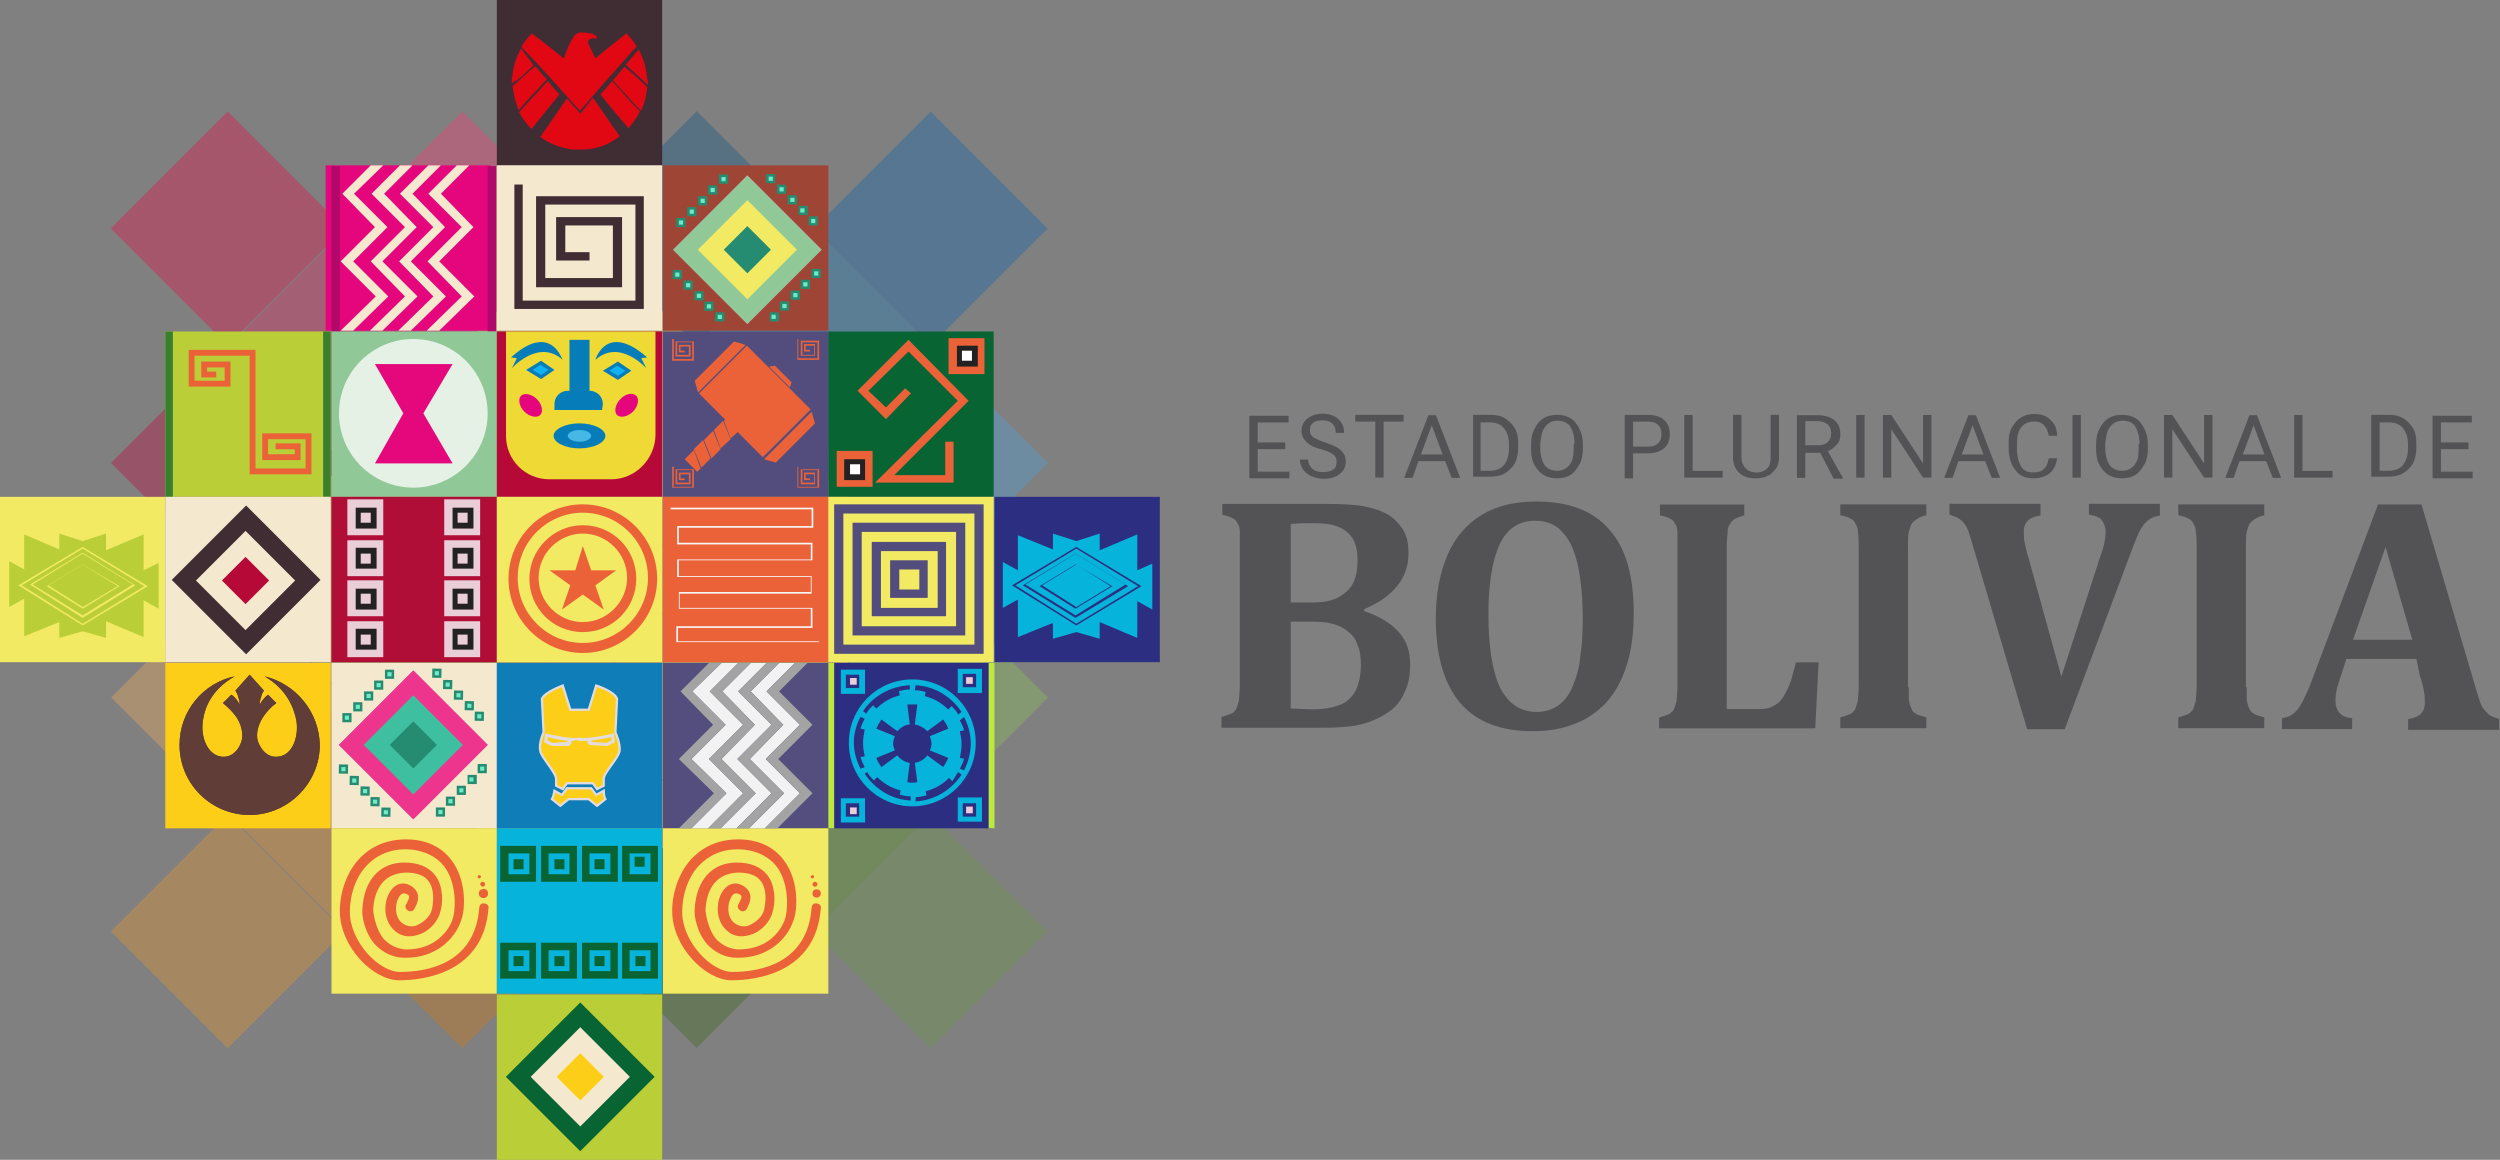 <?xml version="1.0" encoding="UTF-8"?> <svg xmlns="http://www.w3.org/2000/svg" xmlns:xlink="http://www.w3.org/1999/xlink" version="1.1" id="Layer_1" x="0px" y="0px" viewBox="0 0 299.4 138.9" style="enable-background:new 0 0 299.4 138.9;" xml:space="preserve"><rect x="0" y="0" width="299.4" height="138.9" fill="#808080" stroke="none"/> <style type="text/css"> .st0{fill:#535254;} .st1{opacity:0.35;} .st2{fill:#EAC93D;} .st3{fill:#ED0A46;} .st4{fill:#C4003D;} .st5{fill:#E52560;} .st6{fill:#FF3976;} .st7{fill:#F9B058;} .st8{fill:#0C5587;} .st9{fill:#EA972A;} .st10{fill:#F79826;} .st11{fill:#1B7BBC;} .st12{fill:#0865B2;} .st13{fill:#D3780B;} .st14{fill:#4CA4E0;} .st15{fill:#396810;} .st16{fill:#589B1E;} .st17{fill:#8BC658;} .st18{fill:#699944;} .st19{fill:#402C33;} .st20{fill:#E5067D;} .st21{fill:#B20869;} .st22{fill:#F4E9CF;} .st23{fill:#9F4535;} .st24{fill:#BACF37;} .st25{fill:#387F2E;} .st26{fill:#90C898;} .st27{fill:#B60937;} .st28{fill:#534D7D;} .st29{fill:#096433;} .st30{fill:#F2EA63;} .st31{fill:#B10E37;} .st32{fill:#EB6238;} .st33{fill:#2C2E81;} .st34{fill:#FDCE17;} .st35{fill:#0F7DB7;} .st36{fill:#534E7E;} .st37{fill:#BFE83F;} .st38{fill:#06B3DA;} .st39{fill:#ED358D;} .st40{fill:#3DBFA0;} .st41{fill:#258C71;} .st42{fill:#71EAC7;} .st43{fill:#F7F7F7;} .st44{fill:#EFD935;} .st45{fill:#067DB9;} .st46{fill:#45B8E5;} .st47{fill:#11B2F2;} .st48{fill:#603E37;} .st49{fill:#FDCE17;stroke:#E2DCE0;stroke-width:0.272;stroke-miterlimit:10;} .st50{fill:#E85296;stroke:#E2DCE0;stroke-width:0.272;stroke-miterlimit:10;} .st51{fill:#E6F1E6;} .st52{fill:#E5087D;} .st53{fill-rule:evenodd;clip-rule:evenodd;fill:#E20813;} .st54{fill-rule:evenodd;clip-rule:evenodd;fill:#EB6238;} .st55{fill:#F2F2F2;} .st56{fill:#A3A3A3;} .st57{fill:#EACED7;} .st58{fill:#232121;} .st59{fill:#FFFFFF;} </style> <g> <g> <g id="g37818" transform="translate(8.32,18.587)"> <path id="path37820" class="st0" d="M145.6,35.2h-3.3v2.7h3.8v0.8h-4.8v-7.5h4.7v0.8h-3.7v2.4h3.3V35.2z"></path> </g> <g id="g37822" transform="translate(9.968,18.541)"> <path id="path37824" class="st0" d="M148.4,35.3c-0.9-0.2-1.5-0.5-1.9-0.9c-0.4-0.4-0.6-0.8-0.6-1.3c0-0.6,0.2-1.1,0.7-1.5 c0.5-0.4,1.1-0.6,1.8-0.6c0.5,0,1,0.1,1.4,0.3c0.4,0.2,0.7,0.5,0.9,0.8c0.2,0.4,0.3,0.7,0.3,1.2h-1c0-0.5-0.1-0.8-0.4-1.1 c-0.3-0.3-0.7-0.4-1.2-0.4c-0.5,0-0.9,0.1-1.1,0.3c-0.3,0.2-0.4,0.5-0.4,0.9c0,0.3,0.1,0.6,0.4,0.8c0.3,0.2,0.7,0.4,1.3,0.6 c0.6,0.2,1.1,0.4,1.5,0.6c0.4,0.2,0.6,0.5,0.8,0.7c0.2,0.3,0.3,0.6,0.3,1c0,0.6-0.2,1.1-0.7,1.5c-0.5,0.4-1.1,0.6-1.9,0.6 c-0.5,0-1-0.1-1.5-0.3c-0.4-0.2-0.8-0.5-1-0.8c-0.2-0.3-0.4-0.7-0.4-1.2h1c0,0.5,0.2,0.8,0.5,1.1c0.3,0.3,0.8,0.4,1.3,0.4 c0.5,0,0.9-0.1,1.2-0.3c0.3-0.2,0.4-0.5,0.4-0.9c0-0.4-0.1-0.7-0.4-0.9C149.5,35.7,149,35.5,148.4,35.3"></path> </g> <g id="g37826" transform="translate(13.602,19.786)"> <path id="path37828" class="st0" d="M154.5,30.7h-2.4v6.7h-1v-6.7h-2.4v-0.8h5.8V30.7z"></path> </g> <g id="g37830" transform="translate(14.367,18.328)"> <path id="path37832" class="st0" d="M155.8,36.1h2.6l-1.3-3.5L155.8,36.1z M158.7,36.9h-3.2l-0.7,2h-1l2.9-7.5h0.9l2.9,7.5h-1 L158.7,36.9z"></path> </g> <g id="g37834" transform="translate(17.016,19.786)"> <path id="path37836" class="st0" d="M160.3,30.7v5.9h1c0.8,0,1.4-0.2,1.8-0.7c0.4-0.5,0.6-1.2,0.6-2v-0.4c0-0.9-0.2-1.5-0.6-2 c-0.4-0.5-1-0.7-1.7-0.7H160.3z M159.4,37.4v-7.5h2.1c0.7,0,1.2,0.1,1.7,0.4c0.5,0.3,0.9,0.7,1.2,1.2c0.3,0.5,0.4,1.1,0.4,1.8 v0.5c0,0.7-0.1,1.3-0.4,1.9c-0.3,0.5-0.7,0.9-1.2,1.2c-0.5,0.3-1.1,0.4-1.8,0.4H159.4z"></path> </g> <g id="g37838" transform="translate(21.165,18.782)"> <path id="path37840" class="st0" d="M167.4,34.4c0-0.9-0.2-1.6-0.5-2.1c-0.4-0.5-0.9-0.7-1.5-0.7c-0.6,0-1.1,0.2-1.5,0.7 c-0.4,0.5-0.5,1.1-0.6,2v0.6c0,0.9,0.2,1.5,0.5,2c0.4,0.5,0.9,0.7,1.5,0.7s1.1-0.2,1.5-0.7c0.4-0.5,0.5-1.1,0.5-2V34.4z M168.4,34.9c0,0.7-0.1,1.4-0.4,1.9s-0.6,1-1.1,1.3c-0.5,0.3-1,0.4-1.6,0.4c-0.6,0-1.1-0.1-1.6-0.4c-0.5-0.3-0.8-0.7-1.1-1.2 c-0.3-0.5-0.4-1.2-0.4-1.9v-0.5c0-0.7,0.1-1.4,0.4-1.9c0.3-0.6,0.6-1,1.1-1.3c0.5-0.3,1-0.4,1.6-0.4c0.6,0,1.1,0.1,1.6,0.4 c0.5,0.3,0.8,0.7,1.1,1.3s0.4,1.2,0.4,1.9V34.9z"></path> </g> <g id="g37842" transform="translate(23.776,18.69)"> <path id="path37844" class="st0" d="M171.8,34.8h1.8c0.5,0,0.9-0.1,1.2-0.4c0.3-0.3,0.4-0.6,0.4-1.1c0-0.5-0.1-0.8-0.4-1.1 c-0.3-0.3-0.7-0.4-1.2-0.4h-1.8V34.8z M171.8,35.6v3h-1V31h2.8c0.8,0,1.5,0.2,1.9,0.6c0.5,0.4,0.7,1,0.7,1.7 c0,0.7-0.2,1.3-0.7,1.7c-0.5,0.4-1.1,0.6-2,0.6H171.8z"></path> </g> <g id="g37846" transform="translate(26.41,17.598)"> <path id="path37848" class="st0" d="M176.3,38.8h3.6v0.8h-4.6v-7.5h1V38.8z"></path> </g> <g id="g37850" transform="translate(30.25,20.087)"> <path id="path37852" class="st0" d="M182.8,29.6v5.1c0,0.7-0.2,1.3-0.7,1.7c-0.4,0.5-1,0.7-1.8,0.8l-0.3,0c-0.8,0-1.5-0.2-2-0.7 s-0.7-1.1-0.7-1.8v-5.1h1v5.1c0,0.5,0.2,1,0.5,1.3c0.3,0.3,0.7,0.5,1.3,0.5c0.6,0,1-0.2,1.3-0.5c0.3-0.3,0.4-0.7,0.4-1.3v-5.1 H182.8z"></path> </g> <g id="g37854" transform="translate(31.399,18.727)"> <path id="path37856" class="st0" d="M184.8,34.6h1.5c0.5,0,0.9-0.1,1.2-0.4c0.3-0.3,0.4-0.6,0.4-1c0-0.5-0.1-0.8-0.4-1.1 c-0.3-0.2-0.7-0.4-1.2-0.4h-1.5V34.6z M186.6,35.5h-1.8v3h-1V31h2.5c0.8,0,1.5,0.2,2,0.6c0.5,0.4,0.7,1,0.7,1.7 c0,0.5-0.1,0.9-0.4,1.2c-0.3,0.3-0.6,0.6-1.1,0.8l1.8,3.2v0.1h-1.1L186.6,35.5z"></path> </g> <path id="path37858" class="st0" d="M223.3,57.2h-1v-7.5h1V57.2z"></path> <g id="g37860" transform="translate(37.002,17.297)"> <path id="path37862" class="st0" d="M194.3,39.9h-1l-3.8-5.8v5.8h-1v-7.5h1l3.8,5.8v-5.8h1V39.9z"></path> </g> <g id="g37864" transform="translate(38.338,18.328)"> <path id="path37866" class="st0" d="M196.6,36.1h2.6l-1.3-3.5L196.6,36.1z M199.4,36.9h-3.2l-0.7,2h-1l2.9-7.5h0.9l2.9,7.5h-1 L199.4,36.9z"></path> </g> <g id="g37868" transform="translate(42.557,18.182)"> <path id="path37870" class="st0" d="M203.8,36.7c-0.1,0.8-0.4,1.4-0.9,1.8c-0.5,0.4-1.2,0.6-2,0.6c-0.9,0-1.6-0.3-2.1-1 c-0.5-0.6-0.8-1.5-0.8-2.6v-0.7c0-0.7,0.1-1.3,0.4-1.8c0.3-0.5,0.6-0.9,1.1-1.2c0.5-0.3,1-0.4,1.6-0.4c0.8,0,1.4,0.2,1.9,0.7 c0.5,0.4,0.8,1.1,0.8,1.9h-1c-0.1-0.6-0.3-1-0.6-1.3c-0.3-0.3-0.7-0.4-1.2-0.4c-0.6,0-1.1,0.2-1.5,0.7c-0.4,0.5-0.5,1.1-0.5,2 v0.7c0,0.8,0.2,1.5,0.5,2c0.3,0.5,0.8,0.7,1.4,0.7c0.6,0,1-0.1,1.3-0.4c0.3-0.2,0.5-0.7,0.6-1.3L203.8,36.7z"></path> </g> <path id="path37872" class="st0" d="M249.2,57.2h-1v-7.5h1V57.2z"></path> <g id="g37874" transform="translate(46.227,18.782)"> <path id="path37876" class="st0" d="M210,34.4c0-0.9-0.2-1.6-0.5-2.1s-0.9-0.7-1.5-0.7c-0.6,0-1.1,0.2-1.5,0.7 c-0.4,0.5-0.5,1.1-0.6,2v0.6c0,0.9,0.2,1.5,0.5,2c0.4,0.5,0.9,0.7,1.5,0.7s1.1-0.2,1.5-0.7c0.4-0.5,0.5-1.1,0.5-2V34.4z M211,34.9c0,0.7-0.1,1.4-0.4,1.9s-0.6,1-1.1,1.3c-0.5,0.3-1,0.4-1.6,0.4c-0.6,0-1.1-0.1-1.6-0.4c-0.5-0.3-0.8-0.7-1.1-1.2 c-0.3-0.5-0.4-1.2-0.4-1.9v-0.5c0-0.7,0.1-1.4,0.4-1.9c0.3-0.6,0.6-1,1.1-1.3c0.5-0.3,1-0.4,1.6-0.4c0.6,0,1.1,0.1,1.6,0.4 c0.5,0.3,0.8,0.7,1.1,1.3s0.4,1.2,0.4,1.9V34.9z"></path> </g> <g id="g37878" transform="translate(49.459,17.297)"> <path id="path37880" class="st0" d="M215.5,39.9h-1l-3.8-5.8v5.8h-1v-7.5h1l3.8,5.8v-5.8h1V39.9z"></path> </g> <g id="g37882" transform="translate(50.795,18.328)"> <path id="path37884" class="st0" d="M217.8,36.1h2.6l-1.3-3.5L217.8,36.1z M220.6,36.9h-3.2l-0.7,2h-1l2.9-7.5h0.9l2.9,7.5h-1 L220.6,36.9z"></path> </g> <g id="g37886" transform="translate(53.447,17.598)"> <path id="path37888" class="st0" d="M222.3,38.8h3.6v0.8h-4.6v-7.5h1V38.8z"></path> </g> <g id="g37890" transform="translate(56.882,19.786)"> <path id="path37892" class="st0" d="M228.1,30.7v5.9h1c0.8,0,1.4-0.2,1.8-0.7c0.4-0.5,0.6-1.2,0.6-2v-0.4c0-0.9-0.2-1.5-0.6-2 c-0.4-0.5-1-0.7-1.7-0.7H228.1z M227.1,37.4v-7.5h2.1c0.7,0,1.2,0.1,1.7,0.4c0.5,0.3,0.9,0.7,1.2,1.2c0.3,0.5,0.4,1.1,0.4,1.8 v0.5c0,0.7-0.1,1.3-0.4,1.9c-0.3,0.5-0.7,0.9-1.2,1.2c-0.5,0.3-1.1,0.4-1.8,0.4H227.1z"></path> </g> <g id="g37894" transform="translate(60.825,18.587)"> <path id="path37896" class="st0" d="M234.8,35.2h-3.3v2.7h3.8v0.8h-4.8v-7.5h4.7v0.8h-3.7v2.4h3.3V35.2z"></path> </g> <g id="g37898" transform="translate(8.579,7.054)"> <path id="path37900" class="st0" d="M146,77.8c0.8,0,1.7,0.1,2.7,0.1c1.2,0,2.3-0.2,3.1-0.5c0.8-0.3,1.4-0.8,1.9-1.6 c0.4-0.8,0.7-1.8,0.7-3.2c0-0.9-0.1-1.8-0.4-2.4c-0.2-0.7-0.6-1.2-1.1-1.6c-0.5-0.4-1-0.7-1.7-0.9c-0.7-0.2-1.5-0.3-2.5-0.3H146 V77.8z M148.6,65.1c1.3,0,2.3-0.2,3.1-0.6c0.7-0.4,1.3-0.9,1.7-1.6c0.4-0.7,0.6-1.7,0.6-2.9c0-1.1-0.2-1.9-0.6-2.6 c-0.4-0.6-1-1.1-1.8-1.4c-0.8-0.3-1.7-0.4-2.9-0.4c-0.9,0-1.8,0-2.7,0.1v9.4H148.6z M154.7,66.1c1.8,0.6,3.2,1.4,4.2,2.5 c1,1.1,1.4,2.4,1.4,3.9c0,1.3-0.2,2.5-0.7,3.4c-0.4,1-1.1,1.8-2,2.4c-0.9,0.6-2,1.1-3.2,1.4c-1.2,0.3-2.8,0.4-4.6,0.4h-12.1v-1.3 c0.5-0.1,0.9-0.3,1.2-0.4s0.5-0.4,0.6-0.6c0.1-0.3,0.2-0.6,0.3-1c0-0.4,0.1-0.9,0.1-1.6v-17c0-0.6,0-1.1,0-1.6 c0-0.4-0.1-0.8-0.3-1c-0.1-0.3-0.3-0.5-0.6-0.6c-0.3-0.2-0.7-0.3-1.2-0.4v-1.3h12.9c1.5,0,2.7,0.1,3.6,0.2c1.2,0.2,2.3,0.5,3.2,1 c0.8,0.4,1.4,1.1,1.9,1.8c0.5,0.8,0.7,1.7,0.7,2.9c0,3-1.8,5.2-5.3,6.7V66.1z"></path> </g> <g id="g37902" transform="translate(17.352,11.263)"> <path id="path37904" class="st0" d="M160.9,62.3c0,4,0.5,6.9,1.4,8.8c1,1.9,2.4,2.9,4.4,2.9c1,0,1.9-0.3,2.6-0.8 c0.7-0.5,1.3-1.3,1.7-2.3c0.4-1,0.8-2.1,0.9-3.5c0.2-1.3,0.3-2.8,0.3-4.4c0-2.6-0.2-4.8-0.6-6.6c-0.4-1.8-1-3.1-1.9-4 c-0.8-0.9-1.9-1.3-3.2-1.3c-1.9,0-3.3,0.9-4.2,2.7C161.4,55.7,160.9,58.5,160.9,62.3 M166.2,76.3c-3.9,0-6.7-1.1-8.7-3.4 c-1.9-2.3-2.9-5.6-2.9-10.1c0-3,0.5-5.5,1.4-7.6c0.9-2.1,2.3-3.7,4.1-4.8c1.8-1.1,4-1.6,6.5-1.6c3.9,0,6.9,1.1,8.8,3.4 c2,2.2,2.9,5.6,2.9,10c0,2.5-0.3,4.6-0.9,6.4c-0.6,1.8-1.4,3.2-2.5,4.4c-1.1,1.1-2.4,2-3.9,2.5C169.8,76,168.1,76.3,166.2,76.3"></path> </g> <g id="g37906" transform="translate(28.694,16.121)"> <path id="path37908" class="st0" d="M180.2,44.3v1.3c-0.5,0.1-0.8,0.3-1.1,0.4c-0.3,0.2-0.5,0.4-0.6,0.6c-0.2,0.3-0.3,0.6-0.3,1 c0,0.4-0.1,0.9-0.1,1.6v19.6h3.8c0.8,0,1.4-0.1,1.8-0.4c0.5-0.2,0.9-0.6,1.2-1.1c0.3-0.5,0.6-1.1,0.9-1.9 c0.2-0.8,0.4-1.5,0.6-2.2h2.7l-0.4,7.9h-18.7v-1.3c0.5-0.1,0.9-0.3,1.2-0.4c0.3-0.2,0.5-0.4,0.6-0.6c0.1-0.3,0.2-0.6,0.3-1 c0-0.4,0.1-0.9,0.1-1.6V49.2c0-0.6,0-1.1,0-1.6c0-0.4-0.1-0.8-0.3-1c-0.1-0.3-0.3-0.5-0.6-0.6c-0.3-0.2-0.7-0.3-1.2-0.4v-1.3 H180.2z"></path> </g> <g id="g37910" transform="translate(35.997,8.008)"> <path id="path37912" class="st0" d="M192.6,74.3c0,0.5,0,0.9,0,1.3c0,0.4,0.1,0.7,0.2,1c0.1,0.2,0.2,0.5,0.3,0.6 c0.2,0.2,0.4,0.3,0.6,0.4c0.3,0.1,0.6,0.2,1,0.3v1.3h-10.3v-1.3c0.5-0.1,0.9-0.3,1.2-0.4c0.3-0.2,0.5-0.4,0.6-0.6 c0.1-0.3,0.2-0.6,0.3-1c0-0.4,0.1-0.9,0.1-1.6v-17c0-0.6,0-1.1-0.1-1.6c0-0.4-0.1-0.7-0.3-1c-0.1-0.3-0.3-0.5-0.6-0.6 c-0.3-0.2-0.7-0.3-1.2-0.4v-1.3h10.3v1.3c-0.5,0.1-0.9,0.3-1.2,0.5c-0.3,0.2-0.5,0.4-0.6,0.6c-0.1,0.2-0.2,0.5-0.3,0.9 c-0.1,0.4-0.1,0.9-0.1,1.7V74.3z"></path> </g> <g id="g37914" transform="translate(44.469,13.732)"> <path id="path37916" class="st0" d="M207,53.1c0.2-0.6,0.4-1.1,0.5-1.6c0.1-0.5,0.2-1,0.2-1.5c0-0.6-0.2-1.1-0.5-1.5 c-0.3-0.3-0.8-0.5-1.5-0.6v-1.3h8.5V48c-0.5,0.1-0.9,0.2-1.3,0.5c-0.3,0.2-0.7,0.6-0.9,1c-0.3,0.4-0.6,1.2-1,2.2l-8.2,21.9h-4.5 l-6.5-22c-0.3-1-0.5-1.7-0.7-2.1c-0.2-0.4-0.4-0.7-0.8-1c-0.3-0.3-0.8-0.4-1.3-0.6v-1.3h10.9V48c-0.7,0.1-1.2,0.3-1.5,0.6 c-0.3,0.3-0.5,0.7-0.5,1.3c0,0.4,0,0.9,0.1,1.3c0.1,0.4,0.2,1.1,0.5,2l3.9,14.1L207,53.1z"></path> </g> <g id="g37918" transform="translate(50.969,8.008)"> <path id="path37920" class="st0" d="M218.1,74.3c0,0.5,0,0.9,0,1.3c0,0.4,0.1,0.7,0.2,1c0.1,0.2,0.2,0.5,0.3,0.6 c0.2,0.2,0.4,0.3,0.6,0.4c0.3,0.1,0.6,0.2,1,0.3v1.3h-10.3v-1.3c0.5-0.1,0.9-0.3,1.2-0.4c0.3-0.2,0.5-0.4,0.6-0.6 c0.1-0.3,0.2-0.6,0.3-1c0-0.4,0.1-0.9,0.1-1.6v-17c0-0.6,0-1.1-0.1-1.6c0-0.4-0.1-0.7-0.3-1c-0.1-0.3-0.3-0.5-0.6-0.6 c-0.3-0.2-0.7-0.3-1.2-0.4v-1.3h10.3v1.3c-0.5,0.1-0.9,0.3-1.2,0.5c-0.3,0.2-0.5,0.4-0.6,0.6c-0.1,0.2-0.2,0.5-0.3,0.9 c-0.1,0.4-0.1,0.9-0.1,1.7V74.3z"></path> </g> <g id="g37922" transform="translate(55.696,10.113)"> <path id="path37924" class="st0" d="M226.1,66.5h7.1L230,55.4L226.1,66.5z M233.7,68.8h-8.4l-0.6,1.9c-0.2,0.5-0.3,1-0.5,1.5 c-0.1,0.5-0.2,1-0.2,1.6c0,1.3,0.7,2,2,2.1v1.3h-8.4v-1.3c0.5-0.1,0.9-0.2,1.3-0.5c0.4-0.3,0.7-0.7,1-1.2c0.3-0.5,0.6-1.2,1-2.1 l8.2-21.8h5.2l6.5,22c0.3,1,0.5,1.7,0.7,2.1c0.2,0.4,0.5,0.7,0.8,1c0.3,0.3,0.8,0.4,1.3,0.6v1.3h-10.9v-1.3 c0.7-0.1,1.2-0.3,1.5-0.6c0.3-0.3,0.5-0.7,0.5-1.3c0-0.4,0-0.9-0.1-1.4c-0.1-0.5-0.2-1.1-0.5-1.9L233.7,68.8z"></path> </g> </g> <g> <g class="st1"> <rect x="59.5" y="59.5" transform="matrix(0.707 -0.707 0.707 0.707 -28.769 69.453)" class="st2" width="19.8" height="19.8"></rect> <rect x="17.4" y="17.4" transform="matrix(0.707 -0.707 0.707 0.707 -11.333 27.358)" class="st3" width="19.8" height="19.8"></rect> <rect x="17.4" y="45.5" transform="matrix(0.707 -0.707 0.707 0.707 -31.177 35.578)" class="st4" width="19.8" height="19.8"></rect> <rect x="31.5" y="31.5" transform="matrix(0.707 -0.707 0.707 0.707 -17.145 41.389)" class="st5" width="19.8" height="19.8"></rect> <rect x="45.5" y="17.4" transform="matrix(0.707 -0.707 0.707 0.707 -3.113 47.202)" class="st6" width="19.8" height="19.8"></rect> <rect x="17.4" y="73.6" transform="matrix(0.707 -0.707 0.707 0.707 -51.02 43.797)" class="st7" width="19.8" height="19.8"></rect> <rect x="31.5" y="59.5" transform="matrix(0.707 -0.707 0.707 0.707 -36.989 49.609)" class="st2" width="19.8" height="19.8"></rect> <rect x="45.5" y="45.5" transform="matrix(0.707 -0.707 0.707 0.707 -22.957 55.421)" class="st2" width="19.8" height="19.8"></rect> <rect x="59.5" y="31.5" transform="matrix(0.707 -0.707 0.707 0.707 -8.925 61.233)" class="st2" width="19.8" height="19.8"></rect> <rect x="73.6" y="17.4" transform="matrix(0.707 -0.707 0.707 0.707 5.106 67.046)" class="st8" width="19.8" height="19.8"></rect> <rect x="17.4" y="101.6" transform="matrix(0.707 -0.707 0.707 0.707 -70.864 52.016)" class="st9" width="19.8" height="19.8"></rect> <rect x="31.5" y="87.6" transform="matrix(0.707 -0.707 0.707 0.707 -56.833 57.828)" class="st10" width="19.8" height="19.8"></rect> <rect x="45.5" y="73.6" transform="matrix(0.707 -0.707 0.707 0.707 -42.801 63.641)" class="st2" width="19.8" height="19.8"></rect> <rect x="73.6" y="45.5" transform="matrix(0.707 -0.707 0.707 0.707 -14.738 75.265)" class="st2" width="19.8" height="19.8"></rect> <rect x="87.6" y="31.5" transform="matrix(0.707 -0.707 0.707 0.707 -0.706 81.077)" class="st11" width="19.8" height="19.8"></rect> <rect x="101.6" y="17.4" transform="matrix(0.707 -0.707 0.707 0.707 13.326 86.89)" class="st12" width="19.8" height="19.8"></rect> <rect x="45.5" y="101.6" transform="matrix(0.707 -0.707 0.707 0.707 -62.645 71.86)" class="st13" width="19.8" height="19.8"></rect> <rect x="59.5" y="87.6" transform="matrix(0.707 -0.707 0.707 0.707 -48.613 77.672)" class="st2" width="19.8" height="19.8"></rect> <rect x="73.6" y="73.6" transform="matrix(0.707 -0.707 0.707 0.707 -34.582 83.485)" class="st2" width="19.8" height="19.8"></rect> <rect x="87.6" y="59.5" transform="matrix(0.707 -0.707 0.707 0.707 -20.55 89.297)" class="st2" width="19.8" height="19.8"></rect> <rect x="101.6" y="45.5" transform="matrix(0.707 -0.707 0.707 0.707 -6.518 95.109)" class="st14" width="19.8" height="19.8"></rect> <rect x="73.6" y="101.6" transform="matrix(0.707 -0.707 0.707 0.707 -54.425 91.704)" class="st15" width="19.8" height="19.8"></rect> <rect x="87.6" y="87.6" transform="matrix(0.707 -0.707 0.707 0.707 -40.394 97.516)" class="st16" width="19.8" height="19.8"></rect> <rect x="101.6" y="73.6" transform="matrix(0.707 -0.707 0.707 0.707 -26.362 103.329)" class="st17" width="19.8" height="19.8"></rect> <rect x="101.6" y="101.6" transform="matrix(0.707 -0.707 0.707 0.707 -46.206 111.548)" class="st18" width="19.8" height="19.8"></rect> </g> <g> <rect x="59.5" class="st19" width="19.8" height="19.8"></rect> <rect x="39" y="19.8" class="st20" width="19.8" height="19.8"></rect> <rect x="39.7" y="19.9" class="st21" width="1" height="19.8"></rect> <rect x="58.4" y="19.9" class="st21" width="1" height="19.8"></rect> <rect x="59.5" y="19.8" class="st22" width="19.8" height="19.8"></rect> <rect x="79.4" y="19.8" class="st23" width="19.8" height="19.8"></rect> <rect x="19.8" y="39.7" class="st24" width="19.8" height="19.8"></rect> <rect x="19.8" y="39.7" class="st25" width="0.9" height="19.8"></rect> <rect x="38.7" y="39.7" class="st25" width="0.9" height="19.8"></rect> <rect x="39.7" y="39.7" class="st26" width="19.8" height="19.8"></rect> <rect x="59.5" y="39.7" class="st27" width="19.8" height="19.8"></rect> <rect x="79.4" y="39.7" class="st28" width="19.8" height="19.8"></rect> <rect x="99.2" y="39.7" class="st29" width="19.8" height="19.8"></rect> <rect y="59.5" class="st30" width="19.8" height="19.8"></rect> <rect x="19.8" y="59.5" class="st22" width="19.8" height="19.8"></rect> <rect x="39.7" y="59.5" class="st31" width="19.8" height="19.8"></rect> <rect x="59.5" y="59.5" class="st30" width="19.8" height="19.8"></rect> <rect x="79.4" y="59.5" class="st32" width="19.8" height="19.8"></rect> <rect x="99.2" y="59.5" class="st30" width="19.8" height="19.8"></rect> <rect x="119.1" y="59.5" class="st33" width="19.8" height="19.8"></rect> <rect x="19.8" y="79.4" class="st34" width="19.8" height="19.8"></rect> <rect x="39.7" y="79.4" class="st22" width="19.8" height="19.8"></rect> <rect x="59.5" y="79.4" class="st35" width="19.8" height="19.8"></rect> <rect x="79.4" y="79.4" class="st36" width="19.8" height="19.8"></rect> <rect x="99.2" y="79.4" class="st33" width="19.8" height="19.8"></rect> <rect x="99.2" y="79.4" class="st37" width="0.7" height="19.8"></rect> <rect x="118.4" y="79.4" class="st37" width="0.7" height="19.8"></rect> <rect x="39.7" y="99.2" class="st30" width="19.8" height="19.8"></rect> <rect x="59.5" y="99.2" class="st38" width="19.8" height="19.8"></rect> <rect x="79.4" y="99.2" class="st30" width="19.8" height="19.8"></rect> <rect x="59.5" y="119.1" class="st24" width="19.8" height="19.8"></rect> <g> <path class="st24" d="M2.6,70.1l7.3,4.6l7.4-4.5l-7.4-4.5L2.6,70.1z M9.9,74L3.6,70l6.3-3.8l6.3,3.9L9.9,74z"></path> <path class="st24" d="M3.9,70l6,3.7l6-3.7l-6-3.7L3.9,70z M14.3,70.2l-4.4,2.7l-4.3-2.7l4.3-2.6L14.3,70.2z"></path> <polygon class="st24" points="9.9,72.7 14.1,70.2 9.9,67.6 5.8,70.1 "></polygon> <path class="st24" d="M17.2,68.3V64l-4.5,1.9v-2l-2.8,0.9l-2.8-0.9v1.9L2.9,64v4.2l-1.8-1v5.5l1.8-1v4.5l4.2-1.7v1.9l2.8-0.8 l2.8,0.8v-2l4.5,1.9v-4.4l1.8,1v-5.5L17.2,68.3z M9.9,74.9l-7.7-4.8l7.7-4.6l7.8,4.7L9.9,74.9z"></path> </g> <g> <path class="st38" d="M121.6,70.1l7.3,4.6l7.4-4.5l-7.4-4.5L121.6,70.1z M128.8,74l-6.3-3.9l6.3-3.8l6.3,3.9L128.8,74z"></path> <path class="st38" d="M122.8,70l6,3.7l6-3.7l-6-3.7L122.8,70z M133.2,70.2l-4.4,2.7l-4.3-2.7l4.3-2.6L133.2,70.2z"></path> <polygon class="st38" points="128.9,72.7 133,70.2 128.9,67.6 124.8,70.1 "></polygon> <path class="st38" d="M136.2,68.3V64l-4.5,1.9v-2l-2.8,0.9l-2.8-0.9v1.9l-4.2-1.7v4.2l-1.8-1v5.5l1.8-1v4.5l4.2-1.7v1.9l2.8-0.8 l2.8,0.8v-2l4.5,1.9v-4.4l1.8,1v-5.5L136.2,68.3z M128.9,74.9l-7.7-4.8l7.7-4.6l7.8,4.7L128.9,74.9z"></path> </g> <g> <g> <rect x="43.2" y="82.9" transform="matrix(0.707 -0.707 0.707 0.707 -48.563 61.14)" class="st39" width="12.6" height="12.6"></rect> <rect x="45.3" y="85" transform="matrix(0.707 -0.707 0.707 0.707 -48.564 61.14)" class="st40" width="8.4" height="8.4"></rect> <rect x="47.5" y="87.2" transform="matrix(0.707 -0.707 0.707 0.707 -48.563 61.14)" class="st41" width="4" height="4"></rect> </g> <g> <rect x="43.2" y="82.9" transform="matrix(0.707 -0.707 0.707 0.707 -48.563 61.14)" class="st39" width="12.6" height="12.6"></rect> <rect x="45.3" y="85" transform="matrix(0.707 -0.707 0.707 0.707 -48.564 61.14)" class="st40" width="8.4" height="8.4"></rect> <rect x="47.5" y="87.2" transform="matrix(0.707 -0.707 0.707 0.707 -48.563 61.14)" class="st41" width="4" height="4"></rect> </g> <g> <g> <rect x="41" y="85.4" class="st41" width="1.1" height="1.1"></rect> <rect x="41.3" y="85.7" class="st42" width="0.5" height="0.5"></rect> </g> <g> <rect x="42.3" y="84.1" class="st41" width="1.1" height="1.1"></rect> <rect x="42.6" y="84.4" class="st42" width="0.5" height="0.5"></rect> </g> <g> <rect x="43.6" y="82.8" class="st41" width="1.1" height="1.1"></rect> <rect x="43.9" y="83.1" class="st42" width="0.5" height="0.5"></rect> </g> <g> <rect x="44.8" y="81.5" class="st41" width="1.1" height="1.1"></rect> <rect x="45.1" y="81.8" class="st42" width="0.5" height="0.5"></rect> </g> <g> <rect x="46.1" y="80.2" class="st41" width="1.1" height="1.1"></rect> <rect x="46.4" y="80.5" class="st42" width="0.5" height="0.5"></rect> </g> </g> <g> <g> <rect x="52.2" y="96.7" class="st41" width="1.1" height="1.1"></rect> <rect x="52.5" y="97" class="st42" width="0.5" height="0.5"></rect> </g> <g> <rect x="53.4" y="95.4" class="st41" width="1.1" height="1.1"></rect> <rect x="53.7" y="95.7" class="st42" width="0.5" height="0.5"></rect> </g> <g> <rect x="54.7" y="94.1" class="st41" width="1.1" height="1.1"></rect> <rect x="55" y="94.4" class="st42" width="0.5" height="0.5"></rect> </g> <g> <rect x="56" y="92.8" class="st41" width="1.1" height="1.1"></rect> <rect x="56.2" y="93.1" class="st42" width="0.5" height="0.5"></rect> </g> <g> <rect x="57.2" y="91.5" class="st41" width="1.1" height="1.1"></rect> <rect x="57.5" y="91.8" class="st42" width="0.5" height="0.5"></rect> </g> </g> <g> <g> <rect x="56.9" y="85.2" transform="matrix(1.740085e-02 -1 1 1.740085e-02 -29.348 141.736)" class="st41" width="1.1" height="1.1"></rect> <rect x="57.2" y="85.5" transform="matrix(1.750082e-02 -1 1 1.750082e-02 -29.353 141.74)" class="st42" width="0.5" height="0.5"></rect> </g> <g> <rect x="55.6" y="84" transform="matrix(1.740085e-02 -1 1 1.740085e-02 -29.322 139.193)" class="st41" width="1.1" height="1.1"></rect> <rect x="55.9" y="84.3" transform="matrix(1.740085e-02 -1 1 1.740085e-02 -29.322 139.205)" class="st42" width="0.5" height="0.5"></rect> </g> <g> <rect x="54.3" y="82.7" transform="matrix(1.740085e-02 -1 1 1.740085e-02 -29.295 136.65)" class="st41" width="1.1" height="1.1"></rect> <rect x="54.6" y="83" transform="matrix(1.750082e-02 -1 1 1.750082e-02 -29.3 136.653)" class="st42" width="0.5" height="0.5"></rect> </g> <g> <rect x="53" y="81.4" transform="matrix(1.740085e-02 -1 1 1.740085e-02 -29.269 134.106)" class="st41" width="1.1" height="1.1"></rect> <rect x="53.3" y="81.7" transform="matrix(1.750082e-02 -1 1 1.750082e-02 -29.274 134.108)" class="st42" width="0.5" height="0.5"></rect> </g> <g> <rect x="51.8" y="80.1" transform="matrix(1.750082e-02 -1 1 1.750082e-02 -29.248 131.564)" class="st41" width="1.1" height="1.1"></rect> <rect x="52.1" y="80.4" transform="matrix(1.740085e-02 -1 1 1.740085e-02 -29.243 131.572)" class="st42" width="0.5" height="0.5"></rect> </g> </g> <g> <g> <rect x="45.7" y="96.7" transform="matrix(1.740085e-02 -1 1 1.740085e-02 -51.84 141.822)" class="st41" width="1.1" height="1.1"></rect> <rect x="46" y="97" transform="matrix(1.750082e-02 -1 1 1.750082e-02 -51.846 141.826)" class="st42" width="0.5" height="0.5"></rect> </g> <g> <rect x="44.4" y="95.4" transform="matrix(1.750082e-02 -1 1 1.750082e-02 -51.819 139.28)" class="st41" width="1.1" height="1.1"></rect> <rect x="44.7" y="95.7" transform="matrix(1.740085e-02 -1 1 1.740085e-02 -51.815 139.291)" class="st42" width="0.5" height="0.5"></rect> </g> <g> <rect x="43.1" y="94.2" transform="matrix(1.740085e-02 -1 1 1.740085e-02 -51.787 136.735)" class="st41" width="1.1" height="1.1"></rect> <rect x="43.4" y="94.5" transform="matrix(1.750082e-02 -1 1 1.750082e-02 -51.793 136.738)" class="st42" width="0.5" height="0.5"></rect> </g> <g> <rect x="41.8" y="92.9" transform="matrix(1.740085e-02 -1 1 1.740085e-02 -51.761 134.192)" class="st41" width="1.1" height="1.1"></rect> <rect x="42.1" y="93.2" transform="matrix(1.750082e-02 -1 1 1.750082e-02 -51.766 134.195)" class="st42" width="0.5" height="0.5"></rect> </g> <g> <rect x="40.6" y="91.6" transform="matrix(1.740085e-02 -1 1 1.740085e-02 -51.735 131.648)" class="st41" width="1.1" height="1.1"></rect> <rect x="40.9" y="91.9" transform="matrix(1.750082e-02 -1 1 1.750082e-02 -51.74 131.651)" class="st42" width="0.5" height="0.5"></rect> </g> </g> </g> <g> <rect x="83.2" y="23.6" transform="matrix(0.707 -0.707 0.707 0.707 5.085 72.044)" class="st39" width="12.6" height="12.6"></rect> <rect x="85.3" y="25.7" transform="matrix(0.707 -0.707 0.707 0.707 5.085 72.044)" class="st40" width="8.4" height="8.4"></rect> <rect x="87.5" y="27.9" transform="matrix(0.707 -0.707 0.707 0.707 5.085 72.044)" class="st41" width="4" height="4"></rect> </g> <g> <rect x="83.2" y="23.6" transform="matrix(0.707 -0.707 0.707 0.707 5.085 72.044)" class="st26" width="12.6" height="12.6"></rect> <rect x="85.3" y="25.7" transform="matrix(0.707 -0.707 0.707 0.707 5.085 72.044)" class="st30" width="8.4" height="8.4"></rect> <rect x="87.5" y="27.9" transform="matrix(0.707 -0.707 0.707 0.707 5.085 72.044)" class="st41" width="4" height="4"></rect> <g> <g> <rect x="81" y="26.1" class="st41" width="1.1" height="1.1"></rect> <rect x="81.3" y="26.4" class="st42" width="0.5" height="0.5"></rect> </g> <g> <rect x="82.3" y="24.8" class="st41" width="1.1" height="1.1"></rect> <rect x="82.6" y="25.1" class="st42" width="0.5" height="0.5"></rect> </g> <g> <rect x="83.6" y="23.5" class="st41" width="1.1" height="1.1"></rect> <rect x="83.9" y="23.8" class="st42" width="0.5" height="0.5"></rect> </g> <g> <rect x="84.8" y="22.2" class="st41" width="1.1" height="1.1"></rect> <rect x="85.1" y="22.5" class="st42" width="0.5" height="0.5"></rect> </g> <g> <rect x="86.1" y="20.9" class="st41" width="1.1" height="1.1"></rect> <rect x="86.4" y="21.2" class="st42" width="0.5" height="0.5"></rect> </g> </g> <g> <g> <rect x="92.2" y="37.4" class="st41" width="1.1" height="1.1"></rect> <rect x="92.4" y="37.7" class="st42" width="0.5" height="0.5"></rect> </g> <g> <rect x="93.4" y="36.1" class="st41" width="1.1" height="1.1"></rect> <rect x="93.7" y="36.4" class="st42" width="0.5" height="0.5"></rect> </g> <g> <rect x="94.7" y="34.8" class="st41" width="1.1" height="1.1"></rect> <rect x="95" y="35.1" class="st42" width="0.5" height="0.5"></rect> </g> <g> <rect x="95.9" y="33.5" class="st41" width="1.1" height="1.1"></rect> <rect x="96.2" y="33.8" class="st42" width="0.5" height="0.5"></rect> </g> <g> <rect x="97.2" y="32.2" class="st41" width="1.1" height="1.1"></rect> <rect x="97.5" y="32.5" class="st42" width="0.5" height="0.5"></rect> </g> </g> <g> <g> <rect x="96.9" y="25.9" transform="matrix(1.740085e-02 -1 1 1.740085e-02 69.239 123.446)" class="st41" width="1.1" height="1.1"></rect> <rect x="97.2" y="26.2" transform="matrix(1.750082e-02 -1 1 1.750082e-02 69.236 123.455)" class="st42" width="0.5" height="0.5"></rect> </g> <g> <rect x="95.6" y="24.7" transform="matrix(1.750082e-02 -1 1 1.750082e-02 69.262 120.91)" class="st41" width="1.1" height="1.1"></rect> <rect x="95.9" y="24.9" transform="matrix(1.740085e-02 -1 1 1.740085e-02 69.271 120.913)" class="st42" width="0.5" height="0.5"></rect> </g> <g> <rect x="94.3" y="23.4" transform="matrix(1.740085e-02 -1 1 1.740085e-02 69.292 118.359)" class="st41" width="1.1" height="1.1"></rect> <rect x="94.6" y="23.7" transform="matrix(1.740085e-02 -1 1 1.740085e-02 69.297 118.369)" class="st42" width="0.5" height="0.5"></rect> </g> <g> <rect x="93" y="22.1" transform="matrix(1.740085e-02 -1 1 1.740085e-02 69.317 115.815)" class="st41" width="1.1" height="1.1"></rect> <rect x="93.3" y="22.4" transform="matrix(1.750082e-02 -1 1 1.750082e-02 69.315 115.824)" class="st42" width="0.5" height="0.5"></rect> </g> <g> <rect x="91.7" y="20.8" transform="matrix(1.740085e-02 -1 1 1.740085e-02 69.344 113.272)" class="st41" width="1.1" height="1.1"></rect> <rect x="92" y="21.1" transform="matrix(1.750082e-02 -1 1 1.750082e-02 69.342 113.28)" class="st42" width="0.5" height="0.5"></rect> </g> </g> <g> <g> <rect x="85.7" y="37.4" transform="matrix(1.740085e-02 -1 1 1.740085e-02 46.747 123.533)" class="st41" width="1.1" height="1.1"></rect> <rect x="86" y="37.7" transform="matrix(1.750082e-02 -1 1 1.750082e-02 46.744 123.54)" class="st42" width="0.5" height="0.5"></rect> </g> <g> <rect x="84.4" y="36.1" transform="matrix(1.740085e-02 -1 1 1.740085e-02 46.773 120.989)" class="st41" width="1.1" height="1.1"></rect> <rect x="84.7" y="36.4" transform="matrix(1.750082e-02 -1 1 1.750082e-02 46.771 120.998)" class="st42" width="0.5" height="0.5"></rect> </g> <g> <rect x="83.1" y="34.9" transform="matrix(1.750082e-02 -1 1 1.750082e-02 46.796 118.453)" class="st41" width="1.1" height="1.1"></rect> <rect x="83.4" y="35.2" transform="matrix(1.740085e-02 -1 1 1.740085e-02 46.804 118.456)" class="st42" width="0.5" height="0.5"></rect> </g> <g> <rect x="81.8" y="33.6" transform="matrix(1.740085e-02 -1 1 1.740085e-02 46.826 115.902)" class="st41" width="1.1" height="1.1"></rect> <rect x="82.1" y="33.9" transform="matrix(1.750082e-02 -1 1 1.750082e-02 46.823 115.909)" class="st42" width="0.5" height="0.5"></rect> </g> <g> <rect x="80.5" y="32.3" transform="matrix(1.740085e-02 -1 1 1.740085e-02 46.853 113.358)" class="st41" width="1.1" height="1.1"></rect> <rect x="80.8" y="32.6" transform="matrix(1.750082e-02 -1 1 1.750082e-02 46.849 113.366)" class="st42" width="0.5" height="0.5"></rect> </g> </g> </g> <g> <path class="st32" d="M47.8,117.4c-3.1,0-7.1-4-7.1-8.3c0-2.6,1.1-5.3,2.9-6.8c1.6-1.4,3.8-2,6.2-1.7c2.1,0.3,3.6,1.3,4.6,2.9 c1.5,2.4,1.3,5.6,0.8,6.8c-0.7,2.1-3,4.5-6.8,4.4c-1.3,0-2.5-0.6-3.4-1.5c-1.4-1.5-1.7-3.7-1.6-4.3l0-0.1c0.2-3.4,2.1-5.5,5-5.5 c1.7,0,2.9,0.5,3.7,1.5c1,1.3,1,3.3,0.6,4.5c-0.3,1.2-1.5,2.4-2.8,2.7c-1,0.3-2,0.1-2.7-0.6c-1.3-1.2-1.3-3.3-0.5-4.6 c0.5-0.8,1.3-1.2,2.1-0.9c0.8,0.3,1.1,0.8,1.2,1.1c0.3,0.9-0.4,1.8-0.4,1.9c-0.2,0.3-0.6,0.3-0.8,0.1c-0.3-0.2-0.3-0.6-0.1-0.8 c0.1-0.2,0.3-0.6,0.3-0.8c0-0.2-0.2-0.3-0.5-0.4c-0.1,0-0.4-0.1-0.7,0.4c-0.5,0.8-0.6,2.3,0.3,3.1c0.5,0.4,1,0.5,1.6,0.4 c0.9-0.3,1.8-1.1,2-1.9c0.2-0.8,0.4-2.5-0.4-3.5c-0.5-0.7-1.5-1-2.7-1c-3,0.1-3.8,2.5-3.9,4.4l0,0.1c0,0.2,0.2,2.2,1.3,3.5 c0.7,0.7,1.5,1.1,2.5,1.2c4.3,0.1,5.6-3.2,5.7-3.6c0.3-0.8,0.6-3.7-0.7-5.9c-0.8-1.3-2.1-2.1-3.8-2.4c-2.1-0.3-3.9,0.2-5.3,1.4 c-1.9,1.6-2.5,4.2-2.5,6c0,3.6,3.5,7.2,6,7.2c3.3,0,9-1,9.5-7.7c0-0.3,0.3-0.6,0.6-0.5c0.3,0,0.6,0.3,0.5,0.6 C57.9,116.5,50.8,117.4,47.8,117.4z"></path> <path class="st32" d="M58.1,105.9c0,0.2-0.2,0.3-0.3,0.3s-0.3-0.2-0.3-0.3c0-0.2,0.2-0.3,0.3-0.3 C57.9,105.6,58.1,105.7,58.1,105.9z"></path> <path class="st32" d="M57.6,105c0,0.1-0.1,0.2-0.2,0.2c-0.1,0-0.2-0.1-0.2-0.2c0-0.1,0.1-0.2,0.2-0.2 C57.5,104.8,57.6,104.9,57.6,105z"></path> <path class="st32" d="M58.3,106.6c0.2,0.2,0.2,0.6,0,0.8c-0.2,0.2-0.6,0.2-0.8,0c-0.2-0.2-0.2-0.6,0-0.8 C57.8,106.4,58.1,106.4,58.3,106.6z"></path> </g> <g> <path class="st32" d="M87.6,117.4c-3.1,0-7.1-4-7.1-8.3c0-2.6,1.1-5.3,2.9-6.8c1.6-1.4,3.8-2,6.2-1.7c2.1,0.3,3.6,1.3,4.6,2.9 c1.5,2.4,1.3,5.6,0.8,6.8c-0.7,2.1-3,4.5-6.8,4.4c-1.3,0-2.5-0.6-3.4-1.5c-1.4-1.5-1.7-3.7-1.6-4.3l0-0.1c0.2-3.4,2.1-5.5,5-5.5 c1.7,0,2.9,0.5,3.7,1.5c1,1.3,1,3.3,0.6,4.5c-0.3,1.2-1.5,2.4-2.8,2.7c-1,0.3-2,0.1-2.7-0.6c-1.3-1.2-1.3-3.3-0.5-4.6 c0.5-0.8,1.3-1.2,2.1-0.9c0.8,0.3,1.1,0.8,1.2,1.1c0.3,0.9-0.4,1.8-0.4,1.9c-0.2,0.3-0.6,0.3-0.8,0.1c-0.3-0.2-0.3-0.6-0.1-0.8 c0.1-0.2,0.3-0.6,0.3-0.8c0-0.2-0.2-0.3-0.5-0.4c-0.1,0-0.4-0.1-0.7,0.4c-0.5,0.8-0.6,2.3,0.3,3.1c0.5,0.4,1,0.5,1.6,0.4 c0.9-0.3,1.8-1.1,2-1.9c0.2-0.8,0.4-2.5-0.4-3.5c-0.5-0.7-1.5-1-2.7-1c-3,0.1-3.8,2.5-3.9,4.4l0,0.1c0,0.2,0.2,2.2,1.3,3.5 c0.7,0.7,1.5,1.1,2.5,1.2c4.3,0.1,5.6-3.2,5.7-3.6c0.3-0.8,0.6-3.7-0.7-5.9c-0.8-1.3-2.1-2.1-3.8-2.4c-2.1-0.3-3.9,0.2-5.3,1.4 c-1.9,1.6-2.5,4.2-2.5,6c0,3.6,3.5,7.2,6,7.2c3.3,0,9-1,9.5-7.7c0-0.3,0.3-0.6,0.6-0.5c0.3,0,0.6,0.3,0.5,0.6 C97.7,116.5,90.6,117.4,87.6,117.4z"></path> <path class="st32" d="M97.9,105.9c0,0.2-0.2,0.3-0.3,0.3c-0.2,0-0.3-0.2-0.3-0.3c0-0.2,0.2-0.3,0.3-0.3 C97.7,105.6,97.9,105.7,97.9,105.9z"></path> <path class="st32" d="M97.5,105c0,0.1-0.1,0.2-0.2,0.2c-0.1,0-0.2-0.1-0.2-0.2c0-0.1,0.1-0.2,0.2-0.2 C97.4,104.8,97.5,104.9,97.5,105z"></path> <circle class="st32" cx="97.8" cy="107" r="0.5"></circle> </g> <polygon class="st43" points="98.1,76.9 81,76.9 81,75 97.1,75 97.1,72.9 81.3,72.9 81.3,70.9 97.1,70.9 97.1,69.1 81.1,69.1 81.1,67 97.1,67 97.1,65.2 81.1,65.2 81.1,63 97.2,63 97.2,61 80.3,61 80.3,60.8 97.4,60.8 97.4,63.2 81.3,63.2 81.3,65 97.3,65 97.3,67.1 81.3,67.1 81.3,69 97.2,69 97.2,71.1 81.4,71.1 81.4,72.8 97.3,72.8 97.3,75.2 81.2,75.2 81.2,76.8 98.1,76.8 "></polygon> <g> <path class="st44" d="M73.2,57.4h-7.4c-2.9,0-5.2-2.3-5.2-5.2V39.7h17.9v12.5C78.4,55,76.1,57.4,73.2,57.4z"></path> <path class="st20" d="M74.3,47.8c-0.6,0.6-0.8,1.5-0.4,1.9c0.4,0.4,1.3,0.2,1.9-0.4s0.8-1.5,0.4-1.9 C75.8,47,74.9,47.1,74.3,47.8z"></path> <path class="st20" d="M64.3,47.8c0.6,0.6,0.8,1.5,0.4,1.9c-0.4,0.4-1.3,0.2-1.9-0.4c-0.6-0.6-0.8-1.5-0.4-1.9 C62.8,47,63.7,47.2,64.3,47.8z"></path> <g> <path class="st45" d="M72.5,52.2c0,0.8-1.4,1.5-3.1,1.5s-3.1-0.7-3.1-1.5s1.4-1.5,3.1-1.5C71.1,50.7,72.5,51.4,72.5,52.2z"></path> <ellipse class="st46" cx="69.4" cy="52.2" rx="1.4" ry="0.7"></ellipse> </g> <path class="st45" d="M61.2,42.8l0.7,0.1l-0.6,1.2c0,0,3.2-3.6,6.1-1C67.3,43.1,66,38.5,61.2,42.8z"></path> <g> <rect x="68.2" y="40.7" class="st45" width="2.4" height="8.4"></rect> <path class="st45" d="M72.1,49.1h-5.7v-0.7c0-0.9,0.7-1.6,1.6-1.6h2.6c0.9,0,1.6,0.7,1.6,1.6L72.1,49.1L72.1,49.1z"></path> <g> <polygon class="st45" points="64.8,45.4 63,44.3 64.8,43.2 66.4,44.3 "></polygon> <polygon class="st47" points="64.8,44.9 63.8,44.3 64.7,43.7 65.7,44.3 "></polygon> </g> <g> <polygon class="st45" points="74,45.5 72.2,44.4 74,43.3 75.6,44.4 "></polygon> <polygon class="st47" points="74,45 73,44.4 73.9,43.8 74.9,44.4 "></polygon> </g> <path class="st45" d="M77.5,42.8l-0.7,0.1l0.6,1.2c0,0-3.2-3.6-6.1-1C71.3,43.1,72.6,38.5,77.5,42.8z"></path> </g> </g> <g> <path class="st48" d="M31.6,82.7l-1.7-1.9l0,0L31.6,82.7L31.6,82.7z M29.8,80.8C29.8,80.8,29.8,80.8,29.8,80.8 C29.8,80.8,29.8,80.8,29.8,80.8L29.8,80.8L29.8,80.8L29.8,80.8z M31.7,81c2.7,1.6,3.5,3.8,3.8,5.3c0.3,2-0.5,4.1-2.1,4.3 c-1.6,0.3-2.5-1.4-2.6-2.2c-0.1-1,0.3-2,0.9-2.8c0.3-0.4,0.7-0.9,1.4-1.4l-1-1c-0.4,0.3-0.8,0.8-1,1.2c0,0,0-0.4,0.1-0.7 c0.1-0.4,0.2-0.7,0.3-0.8c0-0.1,0.1-0.1,0.1-0.2l-1.7-1.9l-1.7,1.9c0,0.1,0.1,0.1,0.1,0.2c0.1,0.1,0.2,0.4,0.3,0.8 c0.1,0.3,0.1,0.7,0.1,0.7c-0.2-0.4-0.5-0.9-1-1.2l-1,1c0.6,0.5,1.1,1,1.4,1.4c0.6,0.7,1,1.8,0.9,2.8c-0.1,0.9-1,2.5-2.6,2.2 c-1.6-0.3-2.4-2.4-2.1-4.3c0.2-1.5,1-3.7,3.8-5.3c-3.8,0.8-6.6,4.2-6.6,8.2c0,4.7,3.8,8.4,8.4,8.4c4.6,0,8.4-3.8,8.4-8.4 C38.2,85.2,35.4,81.9,31.7,81L31.7,81z"></path> <path class="st48" d="M31.6,82.7l-1.7-1.9l0,0 M29.8,80.8C29.8,80.8,29.8,80.8,29.8,80.8C29.8,80.8,29.8,80.8,29.8,80.8 L29.8,80.8L29.8,80.8L29.8,80.8z M31.7,81c2.7,1.6,3.5,3.8,3.8,5.3c0.3,2-0.5,4.1-2.1,4.3c-1.6,0.3-2.5-1.4-2.6-2.2 c-0.1-1,0.3-2,0.9-2.8c0.3-0.4,0.7-0.9,1.4-1.4l-1-1c-0.4,0.3-0.8,0.8-1,1.2c0,0,0-0.4,0.1-0.7c0.1-0.4,0.2-0.7,0.3-0.8 c0-0.1,0.1-0.1,0.1-0.2l-1.7-1.9l-1.7,1.9c0,0.1,0.1,0.1,0.1,0.2c0.1,0.1,0.2,0.4,0.3,0.8c0.1,0.3,0.1,0.7,0.1,0.7 c-0.2-0.4-0.5-0.9-1-1.2l-1,1c0.6,0.5,1.1,1,1.4,1.4c0.6,0.7,1,1.8,0.9,2.8c-0.1,0.9-1,2.5-2.6,2.2c-1.6-0.3-2.4-2.4-2.1-4.3 c0.2-1.5,1-3.7,3.8-5.3c-3.8,0.8-6.6,4.2-6.6,8.2c0,4.7,3.8,8.4,8.4,8.4c4.6,0,8.4-3.8,8.4-8.4C38.2,85.2,35.4,81.9,31.7,81 L31.7,81z"></path> </g> <g id="l1_1_" transform="translate(-187.143,-110.934)"> <path id="p1_1_" class="st38" d="M296.4,192.3c-4.2,0-7.6,3.4-7.6,7.6s3.4,7.6,7.6,7.6s7.6-3.4,7.6-7.6 C304,195.7,300.6,192.3,296.4,192.3z M296.1,193C296.1,193,296.1,193,296.1,193l0,0.5c-0.4,0-0.9,0.1-1.3,0.2l0.1,0.5 c-1.1,0.3-2,0.8-2.8,1.6l-0.4-0.4c-0.3,0.3-0.6,0.6-0.8,1l-0.4-0.3C291.7,194.3,293.8,193.1,296.1,193z M296.8,193 c2.3,0.1,4.3,1.4,5.5,3.2l-0.4,0.3c-0.2-0.4-0.5-0.7-0.8-1l-0.4,0.4c-0.8-0.8-1.7-1.3-2.8-1.6l0.1-0.5c-0.4-0.1-0.8-0.2-1.3-0.2 L296.8,193z M296.4,195.3c0.2,0,0.4,0,0.6,0l-0.3,2.4c0.6,0.1,1.1,0.4,1.5,0.8l1.9-1.4c0.2,0.3,0.5,0.7,0.6,1.1l-2.2,0.9 c0.1,0.3,0.2,0.6,0.2,0.9c0,0.3-0.1,0.6-0.2,0.8l2.2,0.9c-0.1,0.3-0.4,0.8-0.6,1.1l-1.9-1.4c-0.4,0.5-0.9,0.8-1.5,0.9l0.3,2.3 c-0.4,0.1-0.9,0.1-1.2,0l0.3-2.3c-0.6-0.1-1.1-0.4-1.5-0.9l-1.9,1.4c-0.2-0.3-0.5-0.7-0.6-1.1l2.2-0.9c-0.1-0.3-0.2-0.5-0.2-0.8 c0-0.3,0.1-0.6,0.2-0.9l-2.2-0.9c0.1-0.3,0.4-0.8,0.6-1.1l1.9,1.4c0.4-0.4,0.9-0.8,1.5-0.8l-0.3-2.4 C296,195.3,296.2,195.3,296.4,195.3z M290.2,196.8l0.5,0.2c-0.2,0.4-0.4,0.8-0.5,1.2l0.5,0.1c-0.1,0.5-0.2,1.1-0.2,1.6 c0,0.6,0.1,1.1,0.2,1.6l-0.5,0.1c0.1,0.4,0.3,0.8,0.5,1.2l-0.5,0.2c-0.5-1-0.8-2-0.8-3.2C289.4,198.8,289.7,197.7,290.2,196.8z M302.6,196.8c0.5,1,0.8,2,0.8,3.2c0,1.1-0.3,2.2-0.8,3.2l-0.5-0.2c0.2-0.4,0.4-0.8,0.5-1.2l-0.5-0.1c0.1-0.5,0.2-1.1,0.2-1.6 c0-0.6-0.1-1.1-0.2-1.6l0.5-0.1c-0.1-0.4-0.3-0.8-0.5-1.2L302.6,196.8z M291,203.4c0.2,0.4,0.5,0.7,0.8,1l0.4-0.4 c0.8,0.8,1.7,1.3,2.8,1.6l-0.1,0.5c0.4,0.1,0.8,0.2,1.3,0.2l0,0.5c-2.3-0.1-4.3-1.4-5.5-3.2L291,203.4z M301.9,203.4l0.4,0.3 c-1.2,1.8-3.2,3.1-5.5,3.2l0-0.5c0.4,0,0.9-0.1,1.3-0.2l-0.1-0.5c1.1-0.3,2-0.8,2.8-1.6l0.4,0.4 C301.4,204.2,301.6,203.8,301.9,203.4z"></path> </g> <g> <g> <path class="st49" d="M73.7,87.7l0.2-4c-0.3-0.9-2.5-1.6-2.5-1.6L70.5,85h-1.1h-0.1h-1l-0.9-2.9c0,0-2.2,0.8-2.5,1.6l0.2,4 c0,0-0.6,1.3-0.4,2.2c0.1,0.8,1.9,2.6,1.9,3.4c0,0.8,0,0.8,0,0.8l0.8,0.4l0.5-0.7h1.5h0.1H71l0.5,0.7l0.8-0.4c0,0,0,0,0-0.8 c0-0.8,1.8-2.5,1.9-3.4C74.3,89,73.7,87.7,73.7,87.7z"></path> <path class="st49" d="M72.3,94.7l-0.9,0.5l-0.6-0.8h-1.5h0h-1.4l-0.6,0.8l-0.9-0.5c0,0-0.1,0.7-0.3,1l1,0.8l1-0.8h1.2h0h1.2 l1,0.8l1-0.8C72.3,95.4,72.3,94.7,72.3,94.7z"></path> </g> <g> <path class="st50" d="M66.1,89.2l-0.8-0.4l0.1-0.8l0.1,0c0.6,0.2,2.7,0.5,2.7,0.5l0.1,0V89l-0.2,0.2l0,0L66.1,89.2z M65.4,88.7 l0.7,0.4L68,89l0.1-0.1v-0.3c-0.3,0-2-0.3-2.6-0.5L65.4,88.7z"></path> <path class="st50" d="M68.8,88.6c-0.2,0-0.4,0-0.6,0l0-0.1h1.2l0,0.1C69.4,88.6,69.2,88.6,68.8,88.6z"></path> <path class="st50" d="M72.7,89.2l-1.9-0.1L70.5,89v-0.5l0.1,0c0,0,2.2-0.3,2.7-0.5l0.1,0l0.1,0.8L72.7,89.2z M70.8,89l1.9,0.1 l0.7-0.4l-0.1-0.6c-0.6,0.2-2.3,0.4-2.6,0.5v0.3L70.8,89z"></path> <path class="st50" d="M70,88.6c-0.3,0-0.6,0-0.6,0l0-0.1h1.2l0,0.1C70.4,88.6,70.2,88.6,70,88.6z"></path> </g> </g> <circle class="st51" cx="49.5" cy="49.5" r="8.9"></circle> <polygon class="st52" points="54.2,43.6 44.9,43.6 48.3,49.5 44.9,55.5 54.2,55.5 50.7,49.5 "></polygon> <g> <g> <path class="st53" d="M69.4,13.2C69.4,13.2,69.4,13.2,69.4,13.2c0.1,0,0.1,0,0.1,0c1.2-1.3,2.3-2.7,3.5-4 c1.1-1.2,2.1-2.4,3.2-3.6c0-0.1,0.1-0.1,0-0.1c-0.3-0.5-0.7-1-1.1-1.4C75.1,4,75,4,75,4c-1.2,1-2.4,1.9-3.6,2.9 c0,0,0,0-0.1,0.1c0,0,0,0,0,0c-0.3-0.6-0.5-1.1-0.8-1.7c-0.2-0.4,0-0.6,0.4-0.7c0.2,0,0.3,0,0.5,0c0,0,0,0,0.1,0 c0-0.2-0.1-0.4-0.3-0.4C71,4,70.9,4,70.7,4c-0.2,0-0.3,0-0.5-0.1c-0.2,0-0.4,0-0.6,0c0,0-0.1,0-0.1,0c-0.3,0-0.6,0.2-0.8,0.5 c-0.1,0.2-0.3,0.5-0.4,0.7c-0.3,0.6-0.5,1.1-0.7,1.7c0,0.1,0,0.1-0.1,0.2c-1.2-1-2.5-2-3.8-3c0,0,0,0.1-0.1,0.1 c-0.4,0.4-0.8,0.9-1.1,1.4c0,0.1,0,0.1,0,0.2C64.9,8.1,67.1,10.7,69.4,13.2z"></path> <path class="st53" d="M69.5,13.6c-0.5-0.6-1.1-1.2-1.6-1.8c-1.1,1.5-2.1,3.1-3.2,4.6c0,0,0,0,0,0c1.1,0.8,2.4,1.3,3.8,1.5 c0.2,0,0.3,0,0.5,0c0.3,0,0.5,0,0.8,0c0.1,0,0.2,0,0.3,0c1.5-0.1,2.8-0.6,4-1.5c0,0,0,0,0.1-0.1c-1.1-1.5-2.1-3.1-3.2-4.6 C70.5,12.4,70,13,69.5,13.6z"></path> <path class="st53" d="M63.9,7.8C64,7.8,64,7.8,63.9,7.8c-0.5-0.7-1-1.3-1.5-2c0,0,0,0,0,0c-0.5,0.9-0.9,2-1,3 c0,0.2,0,0.3-0.1,0.5c0,0.2,0,0.5,0,0.7c0,0,0,0,0.1-0.1C62.3,9.4,63.1,8.6,63.9,7.8z"></path> <path class="st53" d="M77.5,9.4c-0.1-1.2-0.4-2.4-1-3.4c0,0,0,0,0-0.1c-0.5,0.6-1.1,1.3-1.6,1.9c0,0,0,0,0.1,0 c0.8,0.8,1.7,1.5,2.5,2.3c0,0,0,0,0.1,0C77.6,10,77.6,9.7,77.5,9.4C77.6,9.4,77.5,9.4,77.5,9.4z"></path> <path class="st53" d="M65.6,9.7C65.6,9.7,65.6,9.8,65.6,9.7c-1.2,1.3-2.3,2.5-3.4,3.7c0,0,0,0.1,0,0.1c0.4,0.7,0.8,1.3,1.4,1.9 c0,0,0,0,0.1,0c1.1-1.4,2.2-2.7,3.3-4.1C66.5,10.8,66.1,10.3,65.6,9.7z"></path> <path class="st53" d="M74.4,10.9c-0.4-0.4-0.7-0.8-1.1-1.2c-0.5,0.6-0.9,1.1-1.4,1.6c1.1,1.4,2.2,2.7,3.4,4.1c0,0,0-0.1,0-0.1 c0.5-0.6,1-1.2,1.3-1.9c0-0.1,0-0.1,0-0.1C75.9,12.6,75.1,11.8,74.4,10.9z"></path> <path class="st53" d="M64.1,7.9C64.1,8,64.1,8,64.1,7.9c-0.9,0.8-1.8,1.6-2.7,2.4c0,0,0,0.1,0,0.1c0.1,0.7,0.2,1.3,0.4,1.9 c0.1,0.3,0.2,0.6,0.3,0.9c1.1-1.3,2.3-2.5,3.4-3.7C65,9,64.6,8.5,64.1,7.9z"></path> <path class="st53" d="M77.5,10.4c-0.9-0.8-1.7-1.6-2.6-2.3c0,0,0,0-0.1-0.1c-0.5,0.5-0.9,1.1-1.4,1.6c1.1,1.2,2.2,2.5,3.4,3.7 c0,0,0-0.1,0-0.1c0.4-0.8,0.6-1.7,0.7-2.7C77.5,10.5,77.5,10.4,77.5,10.4z"></path> </g> </g> <g> <g> <rect x="86.4" y="42.7" transform="matrix(0.707 -0.707 0.707 0.707 -7.554 78.017)" class="st54" width="8.1" height="10.8"></rect> <polygon class="st54" points="97.2,49.3 94.4,52.1 91.5,55 92.9,55.4 95.3,53 97.6,50.7 "></polygon> <polygon class="st54" points="89.3,41.3 86.4,44.2 83.6,47 83.2,45.6 85.5,43.3 87.9,40.9 "></polygon> </g> <g> <polygon class="st32" points="87.5,52.6 86.6,50.4 85.5,51.5 86.3,53.7 "></polygon> <polygon class="st32" points="88.4,51.7 86.9,50.2 86.7,50.4 87.5,52.5 "></polygon> <polygon class="st32" points="83.1,53.8 84,56 85.1,54.9 84.2,52.7 "></polygon> <polygon class="st32" points="82,55 83.5,56.5 83.9,56.1 83.1,53.9 "></polygon> <polygon class="st32" points="85.4,51.6 84.3,52.7 85.2,54.9 86.3,53.8 "></polygon> </g> <polygon class="st54" points="92.1,43.9 93.4,45.2 94.6,46.4 94.8,45.8 93.8,44.8 92.8,43.8 "></polygon> </g> <g> <g> <path class="st32" d="M69.8,78.2c-4.9,0-8.9-4-8.9-8.9c0-4.9,4-8.9,8.9-8.9c4.9,0,8.9,4,8.9,8.9C78.7,74.2,74.7,78.2,69.8,78.2 z M69.8,61.4c-4.3,0-7.8,3.5-7.8,7.8c0,4.3,3.5,7.8,7.8,7.8c4.3,0,7.8-3.5,7.8-7.8C77.6,64.9,74.1,61.4,69.8,61.4z"></path> <path class="st32" d="M69.8,75.7c-3.6,0-6.4-2.9-6.4-6.4s2.9-6.4,6.4-6.4c3.6,0,6.4,2.9,6.4,6.4S73.4,75.7,69.8,75.7z M69.8,63.9c-2.9,0-5.3,2.4-5.3,5.3c0,2.9,2.4,5.3,5.3,5.3c2.9,0,5.3-2.4,5.3-5.3C75.1,66.3,72.7,63.9,69.8,63.9z"></path> </g> <polygon class="st54" points="69.8,65.4 70.8,68.3 73.8,68.3 71.3,70.1 72.3,73 69.8,71.2 67.3,73 68.3,70.1 65.8,68.3 68.9,68.3 "></polygon> </g> <polygon class="st19" points="77.1,37 61.6,37 61.6,22.1 62.6,22.1 62.6,36 76.1,36 76.1,24.5 65.3,24.5 65.3,33.3 73.4,33.3 73.4,27 67.7,27 67.7,30.2 70.6,30.2 70.6,31.2 66.6,31.2 66.6,26 74.5,26 74.5,34.4 64.2,34.4 64.2,23.5 77.1,23.5 "></polygon> <g> <rect x="23.2" y="63.2" transform="matrix(0.707 -0.707 0.707 0.707 -40.516 41.17)" class="st19" width="12.6" height="12.6"></rect> <rect x="25.2" y="65.3" transform="matrix(0.707 -0.707 0.707 0.707 -40.516 41.17)" class="st22" width="8.4" height="8.4"></rect> <rect x="27.4" y="67.5" transform="matrix(0.707 -0.707 0.707 0.707 -40.516 41.17)" class="st27" width="4" height="4"></rect> </g> <g> <rect x="63.2" y="122.7" transform="matrix(0.707 -0.707 0.707 0.707 -70.848 86.894)" class="st29" width="12.6" height="12.6"></rect> <rect x="65.3" y="124.8" transform="matrix(0.707 -0.707 0.707 0.707 -70.848 86.894)" class="st22" width="8.4" height="8.4"></rect> <rect x="67.5" y="127" transform="matrix(0.707 -0.707 0.707 0.707 -70.848 86.894)" class="st34" width="4" height="4"></rect> </g> <polygon class="st32" points="37.3,56.8 29.9,56.8 29.9,42.6 23.3,42.6 23.3,45.6 26.9,45.6 26.9,44 24.8,44 24.8,44.5 25.9,44.5 25.9,45.2 24.1,45.2 24.1,43.3 27.6,43.3 27.6,46.3 22.6,46.3 22.6,41.9 30.6,41.9 30.6,56.1 36.6,56.1 36.6,52.6 32.1,52.6 32.1,54.4 35.3,54.4 35.3,53.8 33,53.8 33,53.1 36,53.1 36,55.1 31.4,55.1 31.4,51.9 37.3,51.9 "></polygon> <polygon class="st32" points="98.1,58.4 95.5,58.4 95.5,55.9 95.6,55.9 95.6,58.3 97.9,58.3 97.9,56.3 96.1,56.3 96.1,57.8 97.5,57.8 97.5,56.8 96.5,56.8 96.5,57.3 97,57.3 97,57.5 96.3,57.5 96.3,56.6 97.6,56.6 97.6,58 95.9,58 95.9,56.2 98.1,56.2 "></polygon> <polygon class="st32" points="98.1,43.1 95.5,43.1 95.5,40.6 95.6,40.6 95.6,42.9 97.9,42.9 97.9,41 96.1,41 96.1,42.5 97.5,42.5 97.5,41.4 96.5,41.4 96.5,41.9 97,41.9 97,42.1 96.3,42.1 96.3,41.2 97.6,41.2 97.6,42.6 95.9,42.6 95.9,40.8 98.1,40.8 "></polygon> <polygon class="st32" points="83.1,43.2 80.5,43.2 80.5,40.6 80.7,40.6 80.7,43 82.9,43 82.9,41 81.1,41 81.1,42.5 82.5,42.5 82.5,41.5 81.5,41.5 81.5,42 82,42 82,42.2 81.3,42.2 81.3,41.3 82.7,41.3 82.7,42.7 80.9,42.7 80.9,40.9 83.1,40.9 "></polygon> <polygon class="st32" points="83.1,58.4 80.5,58.4 80.5,55.9 80.7,55.9 80.7,58.3 82.9,58.3 82.9,56.3 81.1,56.3 81.1,57.8 82.5,57.8 82.5,56.8 81.5,56.8 81.5,57.3 82,57.3 82,57.5 81.3,57.5 81.3,56.6 82.7,56.6 82.7,58 80.9,58 80.9,56.2 83.1,56.2 "></polygon> <g> <path class="st28" d="M99.9,78.3h17.9V60.4H99.9L99.9,78.3L99.9,78.3z M101,61.5h15.7v15.7H101V61.5z"></path> <path class="st28" d="M102.1,76.1h13.5V62.6h-13.5V76.1z M103.2,63.7h11.3V75h-11.3V63.7z"></path> <path class="st28" d="M104.4,73.8h8.9v-8.9h-8.9V73.8z M105.5,66h6.8v6.8h-6.8V66z"></path> <path class="st28" d="M106.6,71.6h4.5v-4.5h-4.5V71.6z M107.7,68.2h2.4v2.4h-2.4V68.2z"></path> </g> <g> <polygon class="st22" points="42.3,31.3 46.4,27.2 42.4,23.2 45.9,19.8 44.4,19.8 41,23.2 44.9,27.2 40.8,31.3 45,35.5 40.8,39.6 42.3,39.6 46.5,35.5 "></polygon> <polygon class="st22" points="45.8,31.3 49.9,27.2 46,23.2 49.4,19.8 47.9,19.8 44.5,23.2 48.5,27.2 44.4,31.3 48.5,35.5 44.3,39.6 45.8,39.6 50,35.5 "></polygon> <polygon class="st22" points="49.2,31.3 53.3,27.2 49.4,23.2 52.8,19.8 51.3,19.8 47.9,23.2 51.9,27.2 47.8,31.3 51.9,35.5 47.7,39.6 49.2,39.6 53.4,35.5 "></polygon> <polygon class="st22" points="52.6,31.3 56.7,27.2 52.8,23.2 56.2,19.8 54.7,19.8 51.3,23.2 55.3,27.2 51.2,31.3 55.3,35.5 51.1,39.6 52.6,39.6 56.8,35.5 "></polygon> </g> <polygon class="st55" points="88.3,90.9 92.4,86.8 88.4,82.8 91.8,79.4 89.9,79.4 86.5,82.8 90.4,86.8 86.4,90.9 90.5,95 86.3,99.2 88.2,99.2 92.4,95 "></polygon> <polygon class="st55" points="84.9,90.9 89,86.8 85,82.8 88.4,79.4 86.4,79.4 82.9,82.8 86.9,86.8 82.8,90.9 87,95 82.8,99.2 84.8,99.2 89,95 "></polygon> <polygon class="st55" points="91.7,90.9 95.8,86.8 91.8,82.8 95.2,79.4 93.3,79.4 89.9,82.8 93.8,86.8 89.8,90.9 93.9,95 89.7,99.2 91.6,99.2 95.8,95 "></polygon> <polygon class="st56" points="82.8,90.9 86.9,86.8 82.9,82.8 86.4,79.4 84.9,79.4 81.5,82.8 85.4,86.8 81.3,90.9 85.5,95 81.3,99.2 82.8,99.2 87,95 "></polygon> <polygon class="st56" points="86.4,90.9 90.4,86.8 86.5,82.8 89.9,79.4 88.4,79.4 85,82.8 89,86.8 84.9,90.9 89,95 84.8,99.2 86.3,99.2 90.5,95 "></polygon> <polygon class="st56" points="89.8,90.9 93.8,86.8 89.9,82.8 93.3,79.4 91.8,79.4 88.4,82.8 92.4,86.8 88.3,90.9 92.4,95 88.2,99.2 89.7,99.2 93.9,95 "></polygon> <polygon class="st56" points="93.2,90.9 97.3,86.8 93.3,82.8 96.7,79.4 95.2,79.4 91.8,82.8 95.8,86.8 91.7,90.9 95.8,95 91.6,99.2 93.1,99.2 97.3,95 "></polygon> <g> <g> <g> <rect x="41.6" y="59.8" class="st57" width="4.3" height="4.3"></rect> <rect x="42.6" y="60.8" class="st58" width="2.5" height="2.5"></rect> <rect x="43.2" y="61.4" class="st57" width="1.2" height="1.2"></rect> </g> <g> <rect x="41.6" y="64.7" class="st57" width="4.3" height="4.3"></rect> <rect x="42.6" y="65.6" class="st58" width="2.5" height="2.5"></rect> <rect x="43.2" y="66.3" class="st57" width="1.2" height="1.2"></rect> </g> <g> <rect x="41.6" y="69.5" class="st57" width="4.3" height="4.3"></rect> <rect x="42.6" y="70.5" class="st58" width="2.5" height="2.5"></rect> <rect x="43.2" y="71.1" class="st57" width="1.2" height="1.2"></rect> </g> <g> <rect x="41.6" y="74.4" class="st57" width="4.3" height="4.3"></rect> <rect x="42.6" y="75.3" class="st58" width="2.5" height="2.5"></rect> <rect x="43.2" y="76" class="st57" width="1.2" height="1.2"></rect> </g> </g> <g> <g> <rect x="53.2" y="59.8" class="st57" width="4.3" height="4.3"></rect> <rect x="54.2" y="60.8" class="st58" width="2.5" height="2.5"></rect> <rect x="54.8" y="61.4" class="st57" width="1.2" height="1.2"></rect> </g> <g> <rect x="53.2" y="64.7" class="st57" width="4.3" height="4.3"></rect> <rect x="54.2" y="65.6" class="st58" width="2.5" height="2.5"></rect> <rect x="54.8" y="66.3" class="st57" width="1.2" height="1.2"></rect> </g> <g> <rect x="53.2" y="69.5" class="st57" width="4.3" height="4.3"></rect> <rect x="54.2" y="70.5" class="st58" width="2.5" height="2.5"></rect> <rect x="54.8" y="71.1" class="st57" width="1.2" height="1.2"></rect> </g> <g> <rect x="53.2" y="74.4" class="st57" width="4.3" height="4.3"></rect> <rect x="54.2" y="75.3" class="st58" width="2.5" height="2.5"></rect> <rect x="54.8" y="76" class="st57" width="1.2" height="1.2"></rect> </g> </g> </g> <g> <g> <g> <rect x="59.9" y="112.9" class="st29" width="4.3" height="4.3"></rect> <rect x="60.9" y="113.8" class="st38" width="2.5" height="2.5"></rect> <rect x="61.5" y="114.5" class="st29" width="1.2" height="1.2"></rect> </g> <g> <rect x="64.8" y="112.9" class="st29" width="4.3" height="4.3"></rect> <rect x="65.7" y="113.8" class="st38" width="2.5" height="2.5"></rect> <rect x="66.4" y="114.5" class="st29" width="1.2" height="1.2"></rect> </g> <g> <rect x="69.7" y="112.9" class="st29" width="4.3" height="4.3"></rect> <rect x="70.6" y="113.8" class="st38" width="2.5" height="2.5"></rect> <rect x="71.2" y="114.5" class="st29" width="1.2" height="1.2"></rect> </g> <g> <rect x="74.5" y="112.9" class="st29" width="4.3" height="4.3"></rect> <rect x="75.4" y="113.8" class="st38" width="2.5" height="2.5"></rect> <rect x="76.1" y="114.5" class="st29" width="1.2" height="1.2"></rect> </g> </g> <g> <g> <rect x="59.9" y="101.3" class="st29" width="4.3" height="4.3"></rect> <rect x="60.9" y="102.2" class="st38" width="2.5" height="2.5"></rect> <rect x="61.5" y="102.9" class="st29" width="1.2" height="1.2"></rect> </g> <g> <rect x="64.8" y="101.3" class="st29" width="4.3" height="4.3"></rect> <rect x="65.7" y="102.2" class="st38" width="2.5" height="2.5"></rect> <rect x="66.4" y="102.9" class="st29" width="1.2" height="1.2"></rect> </g> <g> <rect x="69.7" y="101.3" class="st29" width="4.3" height="4.3"></rect> <rect x="70.6" y="102.2" class="st38" width="2.5" height="2.5"></rect> <rect x="71.2" y="102.9" class="st29" width="1.2" height="1.2"></rect> </g> <g> <rect x="74.5" y="101.3" class="st29" width="4.3" height="4.3"></rect> <rect x="75.4" y="102.2" class="st38" width="2.5" height="2.5"></rect> </g> </g> </g> <rect x="76" y="102.6" class="st29" width="1.2" height="1.2"></rect> <polygon class="st32" points="114.2,57.8 104.8,57.8 114.7,48 108.8,42.1 104,46.8 106.1,48.8 108.4,46.5 109.1,47.1 106.1,50.2 102.7,46.8 108.8,40.7 116,48 107.1,56.9 113.2,56.9 113.2,52.9 114.2,52.9 "></polygon> <g> <rect x="113.6" y="40.5" class="st32" width="4.3" height="4.3"></rect> <rect x="114.6" y="41.4" class="st58" width="2.5" height="2.5"></rect> <rect x="115.2" y="42" class="st59" width="1.2" height="1.2"></rect> </g> <g> <rect x="100.2" y="54" class="st32" width="4.3" height="4.3"></rect> <rect x="101.1" y="55" class="st58" width="2.5" height="2.5"></rect> <rect x="101.8" y="55.6" class="st59" width="1.2" height="1.2"></rect> </g> <g> <g> <g> <rect x="114.7" y="80.1" class="st38" width="2.9" height="2.9"></rect> <rect x="115.3" y="80.7" class="st33" width="1.6" height="1.6"></rect> <rect x="115.7" y="81.1" class="st57" width="0.8" height="0.8"></rect> </g> <g> <rect x="114.7" y="95.5" class="st38" width="2.9" height="2.9"></rect> <rect x="115.3" y="96.2" class="st33" width="1.6" height="1.6"></rect> <rect x="115.7" y="96.6" class="st57" width="0.8" height="0.8"></rect> </g> </g> <g> <g> <rect x="100.7" y="80.2" class="st38" width="2.9" height="2.9"></rect> <rect x="101.3" y="80.8" class="st33" width="1.6" height="1.6"></rect> <rect x="101.8" y="81.2" class="st57" width="0.8" height="0.8"></rect> </g> <g> <rect x="100.7" y="95.6" class="st38" width="2.9" height="2.9"></rect> <rect x="101.3" y="96.2" class="st33" width="1.6" height="1.6"></rect> <rect x="101.8" y="96.7" class="st57" width="0.8" height="0.8"></rect> </g> </g> </g> </g> </g> </g> </svg> 